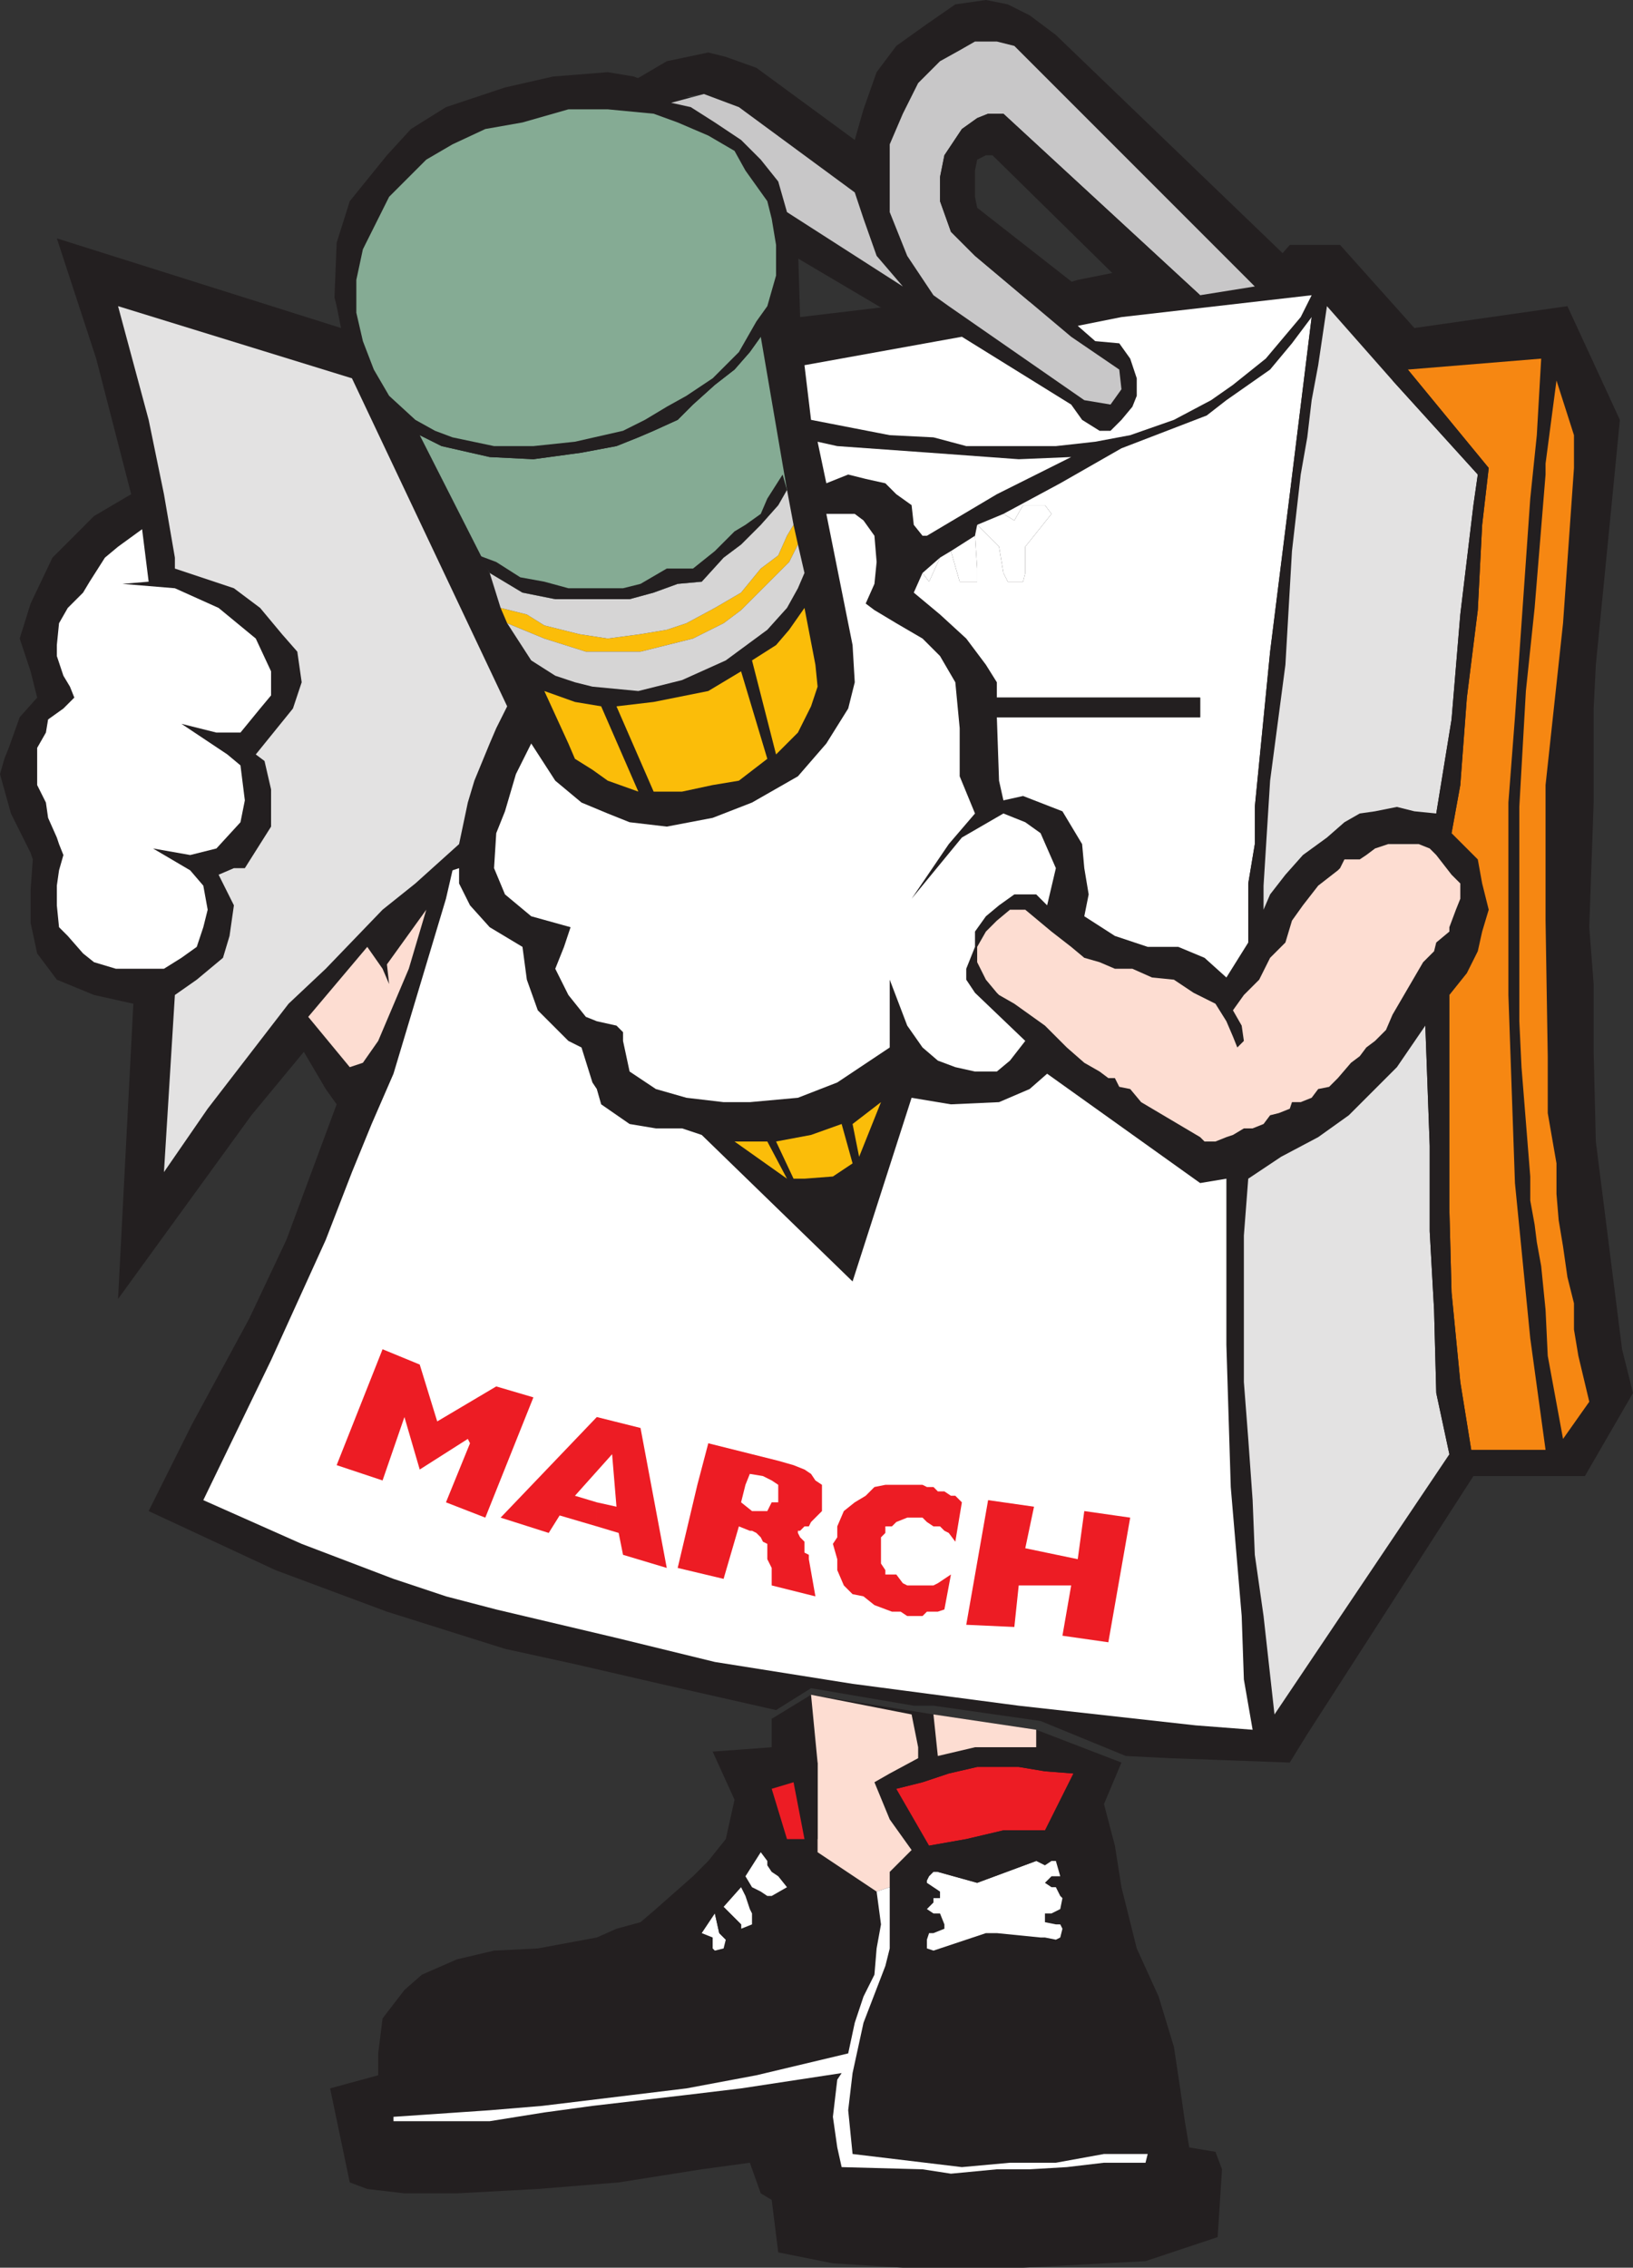 <svg xmlns="http://www.w3.org/2000/svg" width="560.25" height="777.75"><rect width="100%" height="100%" fill="#333333" stroke="none"/><path fill="#231f20" fill-rule="evenodd" d="m278.25 581.25 42 6.75 35.25 5.25 29.25 11.25-6 14.25L382.5 633l2.25 14.25 5.25 21 7.5 16.5 5.25 17.25 2.25 15 1.5 10.5 1.5 9 9 1.5 2.25 6-1.5 23.25L393 775.5l-42 2.25h-41.25l-24-1.5L267 772.5l-2.25-18-3.75-2.25-3.75-10.5-16.5 2.25-28.5 4.5-27.75 2.25-27.75 1.5h-18l-12.75-1.5-6-2.25-6.75-32.25 16.5-4.5v-7.5l1.5-12 7.5-9.75 6-5.25 12-5.25 12.75-3 15-.75 20.25-3.75 6.75-3 8.25-2.25 5.25-4.5 12.75-11.25 5.25-5.25 6-7.5 3-13.5-7.5-16.5 20.25-1.5v-9.75l13.5-8.25"/><path fill="#231f20" fill-rule="evenodd" d="m362.25 98.25 7.5-2.25 15-3 28.5 5.25L432 96l10.5-12h17.25l25.5 28.5 52.5-7.5 18 39-3 30.75L547.5 228l-.75 15v32.25l-1.5 42.75 1.5 19.5v23.25l.75 30.75 9 71.25 3.75 15-16.5 28.5H505.5l-57 88.5-6 9.75-41.25-1.5-15-.75-29.25-12-36.75-5.25h-6.75l-35.25-6-12 7.5-39.75-9-29.25-6.75-24-5.25-40.5-12.75L94.5 538.5 51 518.25l15-30 19.5-36 12.75-27 17.25-46.5-3.75-5.25-7.5-12.75-18 21.75-45.75 63 5.25-101.25-13.5-3L19.5 336l-6.75-9-2.25-10.5v-11.25l.75-10.5-.75-2.25L3.75 279 0 265.5l1.5-5.25L3 256.5 6.75 246l6-6.75-2.25-9L6.75 219l3.75-12 7.5-15.75L32.25 177 45 169.5 33 123 19.5 81.75 117 112.5l-1.5-7.5-.75-3 .75-18.75L120 69l12.75-15.75 8.25-9 12-7.5L173.25 30l16.5-3.75 18.75-1.5 9 1.5 12.75 5.25 7.5 2.25 7.5 5.25 10.5 7.5 5.25 5.25 6 8.25 3 9.75L273.75 84l.75 24.75L306 105l20.25-3 36-3.75"/><path fill="#fff" fill-rule="evenodd" d="m359.25 310.5 3-12.75-5.25-12-5.25-3.75-7.5-3-14.25 8.25-17.25 21 12.75-18.75 9-10.5-5.25-12.75v-16.5l-1.5-15.75-5.25-9-6-6-9-5.25-7.5-4.5-3-2.25 3-6.75.75-7.5-.75-9-3.75-5.25-3-2.25h-9.75l9 45 .75 12.75-2.25 9-7.5 12-9.75 11.25-15.75 9-13.5 5.25-15.75 3L216 282l-7.5-3-9-3.75-9-7.5-8.25-12.75-5.25 10.5-3.75 12.75-3 7.5-.75 12 3.75 9 9 7.5 13.5 3.75-2.25 6.75-3 7.5 4.5 9 6 7.5 3.75 1.5 6.75 1.5 2.25 2.25v3l2.25 10.5 9 6 10.5 3 12.75 1.5h9l16.5-1.5 13.5-5.25 18-12V336l6 15.75 5.25 7.5 5.25 4.5 6 2.25 6.75 1.5h7.5l4.5-3.75 5.25-6.75-17.25-16.5-3-4.5v-3.75l3-7.5v-5.25l3.75-5.25 4.5-3.75 5.25-3.75h7.5l3.75 3.75"/><path fill="#85ab94" fill-rule="evenodd" d="m261 115.5-3.75 5.25-5.25 6-6.75 5.25-7.5 6.75-5.25 5.25-8.25 3.75L219 150l-7.5 3-12 2.25-16.5 2.25-15-.75-16.5-3.75-7.5-3.75 24 47.25 11.25 6.75 11.25 2.25H216l8.25-2.25 8.25-3 8.25-.75 7.5-8.25 6-4.5L261 180l6-6.75 3-5.25-9-52.5"/><path fill="#231f20" fill-rule="evenodd" d="m261 115.5-1.5-5.25-6 10.5-9 9-9 6-6.75 3.75-7.5 4.5-7.5 3.75-16.5 3.75L183 153h-13.5l-14.25-3-6-2.25-6.75-3.75 1.5 5.25 7.5 3.75 16.5 3.75 15 .75 16.5-2.25 12-2.25 7.5-3 5.25-2.25 8.25-3.75 5.25-5.25 7.5-6.75 6.75-5.25 5.25-6 3.75-5.25"/><path fill="#85ab94" fill-rule="evenodd" d="m263.25 69-7.5-10.5-3.75-6.75-9-5.25-10.5-4.5-8.25-3-15.75-1.5H195L179.25 42l-12.75 2.25-11.25 5.25-9 5.25L133.5 67.5l-9 18-2.25 10.5v11.25l2.25 9.75 3.75 9.75 5.25 9 9 8.25 6.75 3.75 6 2.25 14.25 3H183l14.25-1.5 16.5-3.75 7.5-3.75 7.5-4.5 6.75-3.75 9-6 9-9 6-10.5 3.75-5.25 3-10.5V84l-1.5-9-1.5-6"/><path fill="#fbbd09" fill-rule="evenodd" d="m272.25 180-2.25 3.75-3 6.75-6 4.5-6.75 8.25-9 5.25-9.75 5.25-6.75 2.25-9 1.5-11.25 1.5-9.75-1.5-12-3-6-3.75-9-2.25 2.25 5.25 12.75 5.25 14.25 4.5h18.75l18-4.5 10.5-5.25 6-4.5 16.5-16.5 3-6-1.5-6.75"/><path fill="#231f20" fill-rule="evenodd" d="m240.75 389.25 51.75 50.25 20.25-63-10.5 1.5-7.5 18.75-2.25-11.25h-3.75l3.75 13.5-6.75 4.5-9.75.75h-3.75l-6-12.75h-3l6.75 12.75-18-12.75-11.25-2.25"/><path fill="#fbbd09" fill-rule="evenodd" d="m263.25 260.25-9-30L243 237l-18.75 3.75-12.75 1.5 12.75 29.25H234l10.5-2.25 9-1.5 9.75-7.5M276 208.5l-5.25 7.5-4.5 5.25-8.25 5.25 8.25 32.25 7.5-7.5 4.5-9 2.25-6.75-.75-7.5-3.75-19.5m-57 63-12.75-29.25-9-1.5-10.5-3.75 8.25 18 2.25 5.25 6 3.75 5.25 3.75 10.5 3.75m69.75 114-10.5 3.75-12 2.25 6 12.75H276l9.75-.75 6.75-4.5-3.75-13.5m13.5-7.5-9.75 7.5 2.25 11.25zm-39 13.5H252l18 12.75zm0 0"/><path fill="#231f20" fill-rule="evenodd" d="M530.25 497.25H534l2.25-3.75L531 465l-.75-15.75-1.5-15-1.5-8.25-.75-6-1.5-8.25v-8.25l-3-37.5-.75-15.75v-73.5L523.5 237l3-28.5 3.75-45.75V159l3.75-28.5-5.25-7.5-1.5 26.25L525 171l-5.25 75-2.25 29.25v66l2.25 64.5L525 459l5.25 38.25"/><path fill="#f68712" fill-rule="evenodd" d="M530.25 497.25 525 459l-5.25-53.25-2.25-64.5v-66l2.25-29.25 5.25-75 2.25-21.75 1.5-26.25-45.75 3.75 27.75 33.75-2.25 19.5-1.5 29.25-3.75 30-2.25 30-3 16.5 9 9 1.5 8.25 2.25 9-2.25 7.5-1.5 6.75-3.75 7.5-6 7.5v73.5l.75 28.5 3 30.75 3.75 23.25h25.5"/><path fill="#fff" fill-rule="evenodd" d="m206.25 378.75-1.5-5.25-1.5-2.25-3.75-12L195 357l-10.5-10.5-3.75-10.5-1.5-11.25L168 318l-6.75-7.5-3.75-7.5v-5.25l-2.25.75-2.25 9.75-18 60-7.5 17.25-6.75 16.5-9 23.25L93 466.5l-23.25 48 33.75 15 31.5 12 18 6 17.25 4.5 41.25 9.75 33.75 8.25 47.25 7.5 57 7.5 60.75 6.75 19.5 1.5-3-17.25-.75-21.75-3.75-44.25-1.5-48.75v-57l-9 1.5-52.5-37.5-6 5.25-10.5 4.5-16.5.75-13.5-2.25-20.25 63-51.75-50.25L234 387h-9l-9-1.5-9.75-6.75"/><path fill="#f68712" fill-rule="evenodd" d="m536.25 493.5 9-12.75L541.5 465l-1.5-9v-9l-2.25-9-1.5-10.5-1.5-9-.75-9V399l-3-17.25v-19.5l-.75-46.5v-46.5l6-55.5L540 160.5v-11.25l-6-18.75-3.75 28.5v3.75l-3.75 45.75-3 28.5-2.25 39.75v73.5L522 366l3 37.5v8.25l1.5 8.25.75 6 1.5 8.25 1.5 15L531 465l5.25 28.5"/><path fill="#231f20" fill-rule="evenodd" d="m320.25 101.25-9-13.5-6-15V49.5l4.5-10.5L315 28.5l7.5-7.5 6.75-3.75 5.25-3h7.5l6 1.5 82.5 82.5 10.5-10.5L362.25 12l-9-6.75-7.5-3.75-7.5-1.5-10.5 1.5L318 8.25l-10.5 7.5-6.75 9-4.5 12.75-3 10.5-33.75-24.75L249 19.5l-6-1.5-14.25 3L216 28.5l14.25 5.25 11.25-1.5 12 4.5L293.25 66l3 9 4.5 12.75 9 10.5L270 72.75l2.25 15 33 19.5L325.5 105l-5.25-3.75"/><path fill="#e3e2e2" fill-rule="evenodd" d="M489 351.75 479.25 366l-16.5 16.5-10.5 7.5-12.75 6.75-11.25 7.5-1.5 19.5V474l1.5 19.5 1.5 21 .75 18.75 3 21 3.75 33.75 60-89.25-4.5-21-.75-28.5-1.5-27V393l-1.5-41.25"/><path fill="#fff" fill-rule="evenodd" d="m450 108.75-6.75 9-7.5 9-15 10.5-6.75 5.25-29.25 11.25-21 12-19.5 10.5 3.75 2.25 3-5.25h7.5l2.25 3-9 11.25v9l-.75 3h-5.25l-1.5-3-1.5-9-7.5-7.5-.75 3.75.75 11.25v4.5h-6l-3-10.5-3.75 2.25-3.75 8.25-2.25-3-3 6.75 9 7.5 9 8.25 6.75 9 3.75 6v5.25h69.75V246H342l.75 21.75 1.5 6.75L351 273l13.5 5.25 6.75 11.25.75 8.25 1.5 9-1.5 7.5 10.5 6.75 11.25 3.75h10.5l9 3.75 7.5 6.75 7.5-12V303l2.25-13.5v-12.75l5.25-53.25 6.75-54 7.5-60.75"/><path fill="#231f20" fill-rule="evenodd" d="M433.5 312v-8.25l2.25-36L441 228l2.25-39 3-26.25L448.5 150l1.5-12.75 2.25-12 3-20.25-5.25 3.75-7.5 60.75-6.75 54-5.25 53.25v12.75l-2.25 13.5v20.25L433.5 312"/><path fill="#e3e2e2" fill-rule="evenodd" d="m477.75 130.5-22.5-25.5-3 20.25-2.25 12-1.5 12.75-2.25 12.75-3 26.25-2.25 39-5.25 39.75-2.25 36V312l2.25-5.25L441 300l6-6.75 8.25-6 6-5.25 5.25-3 5.25-.75 7.5-1.5 6 1.5 7.5.75 5.25-32.25 3-36 4.5-37.5 1.5-10.5-29.25-32.25"/><path fill="#fff" fill-rule="evenodd" d="m450 101.25-65.25 7.5-15 3 6 5.25 8.25.75 3.75 5.25 2.25 6.75v6l-1.5 3.75-3.75 4.5-3.75 3.75h-3.75l-6-3.75-3.75-5.25L330 115.5l-54 9.75 2.25 18.75 27 5.25 15 .75 11.25 3h30.75l13.5-1.5 12-2.25 15-5.25 12.75-6.75L423 132l11.25-9 12-14.25 3.75-7.5"/><path fill="#fdddd2" fill-rule="evenodd" d="m423 346.5 3.75-5.25L432 336l3.75-7.5 5.25-5.25 2.25-7.5 3.75-5.25 5.25-6.75 6.75-5.25.75-.75 1.5-3h5.25l2.25-1.5 3-2.25 4.5-1.5h10.5l3.75 1.5 2.25 2.25L498 300l3 3v5.25l-1.5 3.75-2.25 6v1.5l-4.5 3.75-.75 3-3.75 3.75-10.5 18-2.25 5.25-3.75 3.75-3 2.25-2.25 3-3 2.25-4.5 5.25-3 3-3.75.75-2.25 3-3.75 1.5h-3l-.75 2.25-3.75 1.5-3 .75-2.25 3-3.75 1.5h-3l-3.75 2.25-2.25.75-3.75 1.5h-3.75l-1.5-1.5-20.25-12-3.75-4.5-3.75-.75-1.5-3h-2.25l-3-2.25-5.25-3-6-5.25-7.5-7.5-10.5-7.5-5.25-3-.75-.75-3.75-4.5-3-6v-5.25l3-5.25 3.75-3.75 4.5-3.75h5.25l9 7.5 6.75 5.25 4.5 3.75 5.25 1.5 5.25 2.25h6l6.75 3 7.5.75 6.75 4.5 7.5 3.75 3.75 6 2.25 5.25 1.5 3.75 2.25-2.25-.75-5.25-3-5.25"/><path fill="#231f20" fill-rule="evenodd" d="M504.75 497.25 501 474l-3-30.75-.75-28.5v-73.5l-8.25 10.5 1.5 41.25v29.25l1.5 27 .75 28.5 4.5 21 .75-1.5h6.75m-27-366.75L507 162.75l-1.5 10.5-4.5 37.5-3 36-5.25 32.25 5.25 6.75 3-16.5 2.25-30 3.75-30 1.5-29.25 2.25-19.5L483 126.75l-5.25 3.75"/><path fill="#c8c7c8" fill-rule="evenodd" d="m411.75 101.25 18.75-3-82.5-82.5-6-1.5h-7.5l-5.25 3L322.5 21l-7.5 7.5-5.25 10.5-4.5 10.5v23.25l6 15 9 13.5 5.25 3.75 46.5 32.25 9 1.5 3.75-5.25-.75-6.75-16.5-11.25-33-27.75-8.25-8.25L322.5 69v-8.25l1.5-7.5 6-9 5.25-3.75L339 39h5.25l67.5 62.25"/><path fill="#231f20" fill-rule="evenodd" d="M411.75 101.25 344.25 39H339l-3.75 1.5-5.25 3.75-6 9-1.5 7.5V69l3.75 10.5 8.25 8.25 18.75 15.75 16.5-5.25-34.5-27-.75-3.75v-9l.75-3.75 3-1.5h2.25L384 96l27.75 5.25"/><path fill="#fff" fill-rule="evenodd" d="m280.5 151.5 3 14.25 7.5-3 6 1.5 6.75 1.5 3.75 3.75 5.25 3.75.75 6.75 3 3.75h1.5l24-14.25 25.5-12.75-18 .75-30.75-2.25-31.5-2.25-6.75-1.5"/><path fill="#c8c7c8" fill-rule="evenodd" d="m309.75 98.25-9-10.5-4.5-12.75-3-9-39.75-29.25-12-4.5-11.25 3 6.75 1.5 8.25 5.25 9 6 6.75 6.75 6 7.5 3 10.5 39.75 25.5"/><path fill="#231f20" fill-rule="evenodd" d="M342 246h69.75v-6.75H342V246"/><path fill="#fff" fill-rule="evenodd" d="m335.25 180 7.5 7.5 1.5 9 1.5 3H351l.75-3v-9l9-11.25-2.25-3H351l-3 5.25-3.75-2.25-9 3.75m-9 9 3 10.5h6V195l-.75-11.25-8.25 5.25m-9.75 7.5 2.25 3 3.75-8.25zm0 0"/><path fill="#fdddd2" fill-rule="evenodd" d="m278.25 581.25 2.25 23.25v30.75l20.25 13.5 4.5-1.5V642l7.5-7.5-7.5-10.5-5.25-12.75 5.25-3L315 603v-3.75L312.75 588l-34.5-6.75"/><path fill="#ed1c24" fill-rule="evenodd" d="m368.25 608.25-9.75-.75-9-1.5h-14.25l-9.75 2.25-9 3-9 2.25 11.25 19.5 12.75-2.25 12.75-3h14.25l9.75-19.5"/><path fill="#231f20" fill-rule="evenodd" d="M355.5 599.25h-21l-12.75 3-14.25 11.25 9-2.25 9-3 9.75-2.25h14.25l9 1.5 9.75.75-12.75-9"/><path fill="#fff" fill-rule="evenodd" d="M321.75 642h-1.5l-1.5 1.5-.75 1.5v.75l4.5 3V651h-2.25v1.5l-2.25 2.25 2.25 1.5h2.25L324 660v1.5l-3.75 1.5h-1.5l-.75 2.25v3l2.25.75 18-6H342l15 1.5h1.5l3.75.75 1.5-.75.75-3-.75-1.5h-1.5l-3.75-.75v-3h2.25l3-1.5.75-3.75-.75-.75-1.5-3h-1.5l-2.25-1.5 2.25-2.25h3l-1.5-5.25h-1.5l-2.25 1.5-3-1.5-20.25 7.5-13.5-3.75"/><path fill="#231f20" fill-rule="evenodd" d="M358.5 627.75h-14.25l-12.75 3-12.75 2.25 3 9 13.5 3.75 20.25-7.5 3-10.5"/><path fill="#fdddd2" fill-rule="evenodd" d="m320.25 588 1.5 14.25 12.75-3h21v-6L320.25 588"/><path fill="#231f20" fill-rule="evenodd" d="m270 630.75-5.25-17.25-3.75 21.75 2.25 3v1.5l1.5 2.25 2.25 1.5 3 3.75v-16.5m10.5 0V604.5l-8.25 6.75 3.75 19.5h4.5"/><path fill="#ed1c24" fill-rule="evenodd" d="m272.25 611.25-7.5 2.25 5.25 17.25h6l-3.75-19.5"/><path fill="#231f20" fill-rule="evenodd" d="M264.75 650.25h-1.5l-2.25-1.5-3-1.5-2.25-3.75-1.5 3.75 1.5 3 1.5 4.5.75 1.5V660l6.75-9.75"/><path fill="#fff" fill-rule="evenodd" d="m261 635.25-5.25 8.25 2.25 3.75 3 1.5 2.25 1.5h1.5l5.25-3-3-3.75-2.25-1.5-1.5-2.25v-1.5l-2.25-3m-6.75 12-6 6.75 6 6v1.5L258 660v-3.75l-.75-1.5-1.5-4.5-1.5-3m-9 9-4.5 6.75 3.75 1.5v3.75l.75.75 3-.75.75-3-2.25-2.25-1.5-6.75"/><path fill="#231f20" fill-rule="evenodd" d="M254.25 661.5V660l-6-6-3 2.25 1.5 6.75 2.25 2.25 5.25-3.75"/><path fill="#e3e2e2" fill-rule="evenodd" d="M120.75 129.75 40.5 105 51 144l5.25 25.5L60 191.25V195l20.25 6.75 9 6.75 7.5 9 5.25 6 1.5 10.5-3 9-12.75 15.75 3 2.25 2.25 9.75v12.75l-9 14.25h-3.75L75 300l5.25 10.5-1.5 10.5-2.25 7.5-9 7.5-7.5 5.25L56.25 402l15-21.75 27.75-36 12.75-12 19.5-20.25 11.25-9 15-13.5 3-14.25 2.25-7.5L168 255l2.25-5.25 3.75-7.5-53.25-112.5"/><path fill="#fff" fill-rule="evenodd" d="m51 199.5-2.25-18-8.25 6-4.5 3.75-5.25 8.25-2.25 3.75-5.25 5.25-3 5.25-.75 7.5V225l2.25 6.75L24 235.5l1.5 3.75-3.75 3.75-5.25 3.75-.75 4.5-3 5.25v12.75l3 6 .75 5.25 3 6.75.75 2.25 1.5 3.75-1.5 5.25-.75 5.25v6.75l.75 7.5 3 3 5.25 6 3.75 3 7.5 2.25h16.5l6-3.75 5.25-3.75 2.25-6.75 1.5-6-1.5-8.25-4.5-5.25L52.5 291l12.75 2.25 9-2.25 8.25-9 1.5-7.5-1.5-12-4.5-3.75-15.75-10.5 12 3h8.25l6.75-8.25 3.75-4.5v-8.25L87.75 219 75 208.5l-15-6.75-18-1.5 9-.75"/><path fill="#fdddd2" fill-rule="evenodd" d="m146.25 312-13.5 18.75.75 6.75-2.25-5.25-5.25-7.5-20.25 24L120 366l4.5-1.5 5.25-7.5 10.5-24.75 6-20.25"/><path fill="#fff" fill-rule="evenodd" d="m300.75 648.75 1.5 11.25-1.5 8.25-.75 9-3.75 7.5-3 9-2.25 10.5-31.5 7.5-24 4.5-49.5 6-18 1.5-33 2.25v1.5h33l18.75-3 16.5-2.25 32.25-3.75 18.75-2.25 34.5-5.25-1.5 2.25-1.5 12.75 1.5 10.5 1.5 6.75 27.75.75 9.75 1.5L342 744h11.25l12.75-.75 12.75-1.5H393l.75-3h-15l-16.5 3H346.5l-16.5 1.5-37.5-4.5-1.5-15 1.5-12.75 3.75-17.25 7.5-19.5 1.5-6v-21l-4.5 1.5"/><path fill="#d6d5d5" fill-rule="evenodd" d="m273.75 186.75-3 6-16.5 16.5-6 4.5-10.5 5.25-18 4.5H201l-14.25-4.5-12.75-5.25 8.25 12.75 8.25 5.25 6.75 2.25 6 1.5L219 237l15-3.75 15-6.75 14.25-10.5 6.75-7.5 3.75-6.75 2.25-5.25-2.25-9.75"/><path fill="#d6d5d5" fill-rule="evenodd" d="M272.25 180 270 168l-3 5.25-6 6.75-6.75 6.75-6 4.5-7.5 8.25-8.25.75-8.25 3-8.25 2.25h-25.5l-11.25-2.25L168 196.5l3.75 12 9 2.25 6 3.75 12 3 9.75 1.5 11.25-1.5 9-1.5 6.75-2.25 9.75-5.25 9-5.25L261 195l6-4.5 3-6.75 2.25-3.75"/><path fill="#231f20" fill-rule="evenodd" d="m270 168-1.5-5.25-5.25 8.25-2.25 5.25-5.25 3.75-3.75 2.25-6.75 6.75-7.5 6h-9l-9 5.25-6 1.5H195l-8.25-2.25-8.25-1.5-8.25-5.25-6-2.25 3.75 6 11.25 6.75 11.25 2.25H216l8.25-2.25 8.25-3 8.25-.75 7.5-8.25 6-4.5L261 180l6-6.75 3-5.25"/><path fill="#ed1c24" fill-rule="evenodd" d="m131.25 507.75-15.75-5.25 15.75-39.75L144 468l6 19.5 20.25-12 12.75 3.75-16.5 41.25-13.5-5.25 8.25-20.25-.75-1.5L144 504l-5.25-18-7.5 21.75m73.5 7.5 6.75 1.5-1.5-18L197.25 513l7.5 2.25v8.25L192 519.75l-3.75 6-16.5-5.25 33-34.5 15 3.75 9 48-15-4.5-1.5-7.5-7.5-2.25v-8.25m34.5-6L243 495l24 6 5.25 1.5L276 504l2.25 1.5 1.5 2.25 2.25 1.5v9l-3.75 3.75-.75 1.5H276l-1.5 1.5h-.75v.75l.75 1.5 1.5 1.5v3.75l1.5.75v1.5l2.25 12.75-15-3.75v-6l-1.5-3v-5.25l-1.5-.75-.75-1.5-1.5-1.5-1.5-.75h-.75l-3.75-1.5-5.25 18-15.75-3.75 6.75-28.5h16.5l-1.5 6 3.75 3h5.25l1.5-3H267v-6l-2.25-1.5-3-1.5-4.5-.75-1.5 3.75h-16.5M324 552l-2.25.75H318l-1.5 1.5h-5.25l-2.25-1.5h-3l-6-2.25-3.75-3-3.75-.75-3-3-2.25-5.25v-3.75l-1.5-5.25 1.5-2.25v-3.75l2.25-5.25 3.75-3L297 513l3-3 3.75-.75h12.75l1.5.75h2.25l1.5 1.5H324l2.25 1.5h1.5l2.25 2.25-2.25 13.5-2.25-3-1.5-.75-1.5-1.5h-2.25L318 522l-1.5-1.5h-5.25l-3.75 1.5-1.5 1.5h-2.25v2.25l-1.5 1.5v9l1.5 2.25v1.5h3.75l2.25 3 1.5.75h9l1.5-.75 4.5-3-2.25 12m15-37.5 15.75 2.25-3 14.25 18 3.75 2.25-16.5 15.75 2.25-7.5 42.75L364.5 561l3-17.25h-18L348 558l-16.5-.75 7.5-42.75"/></svg>
